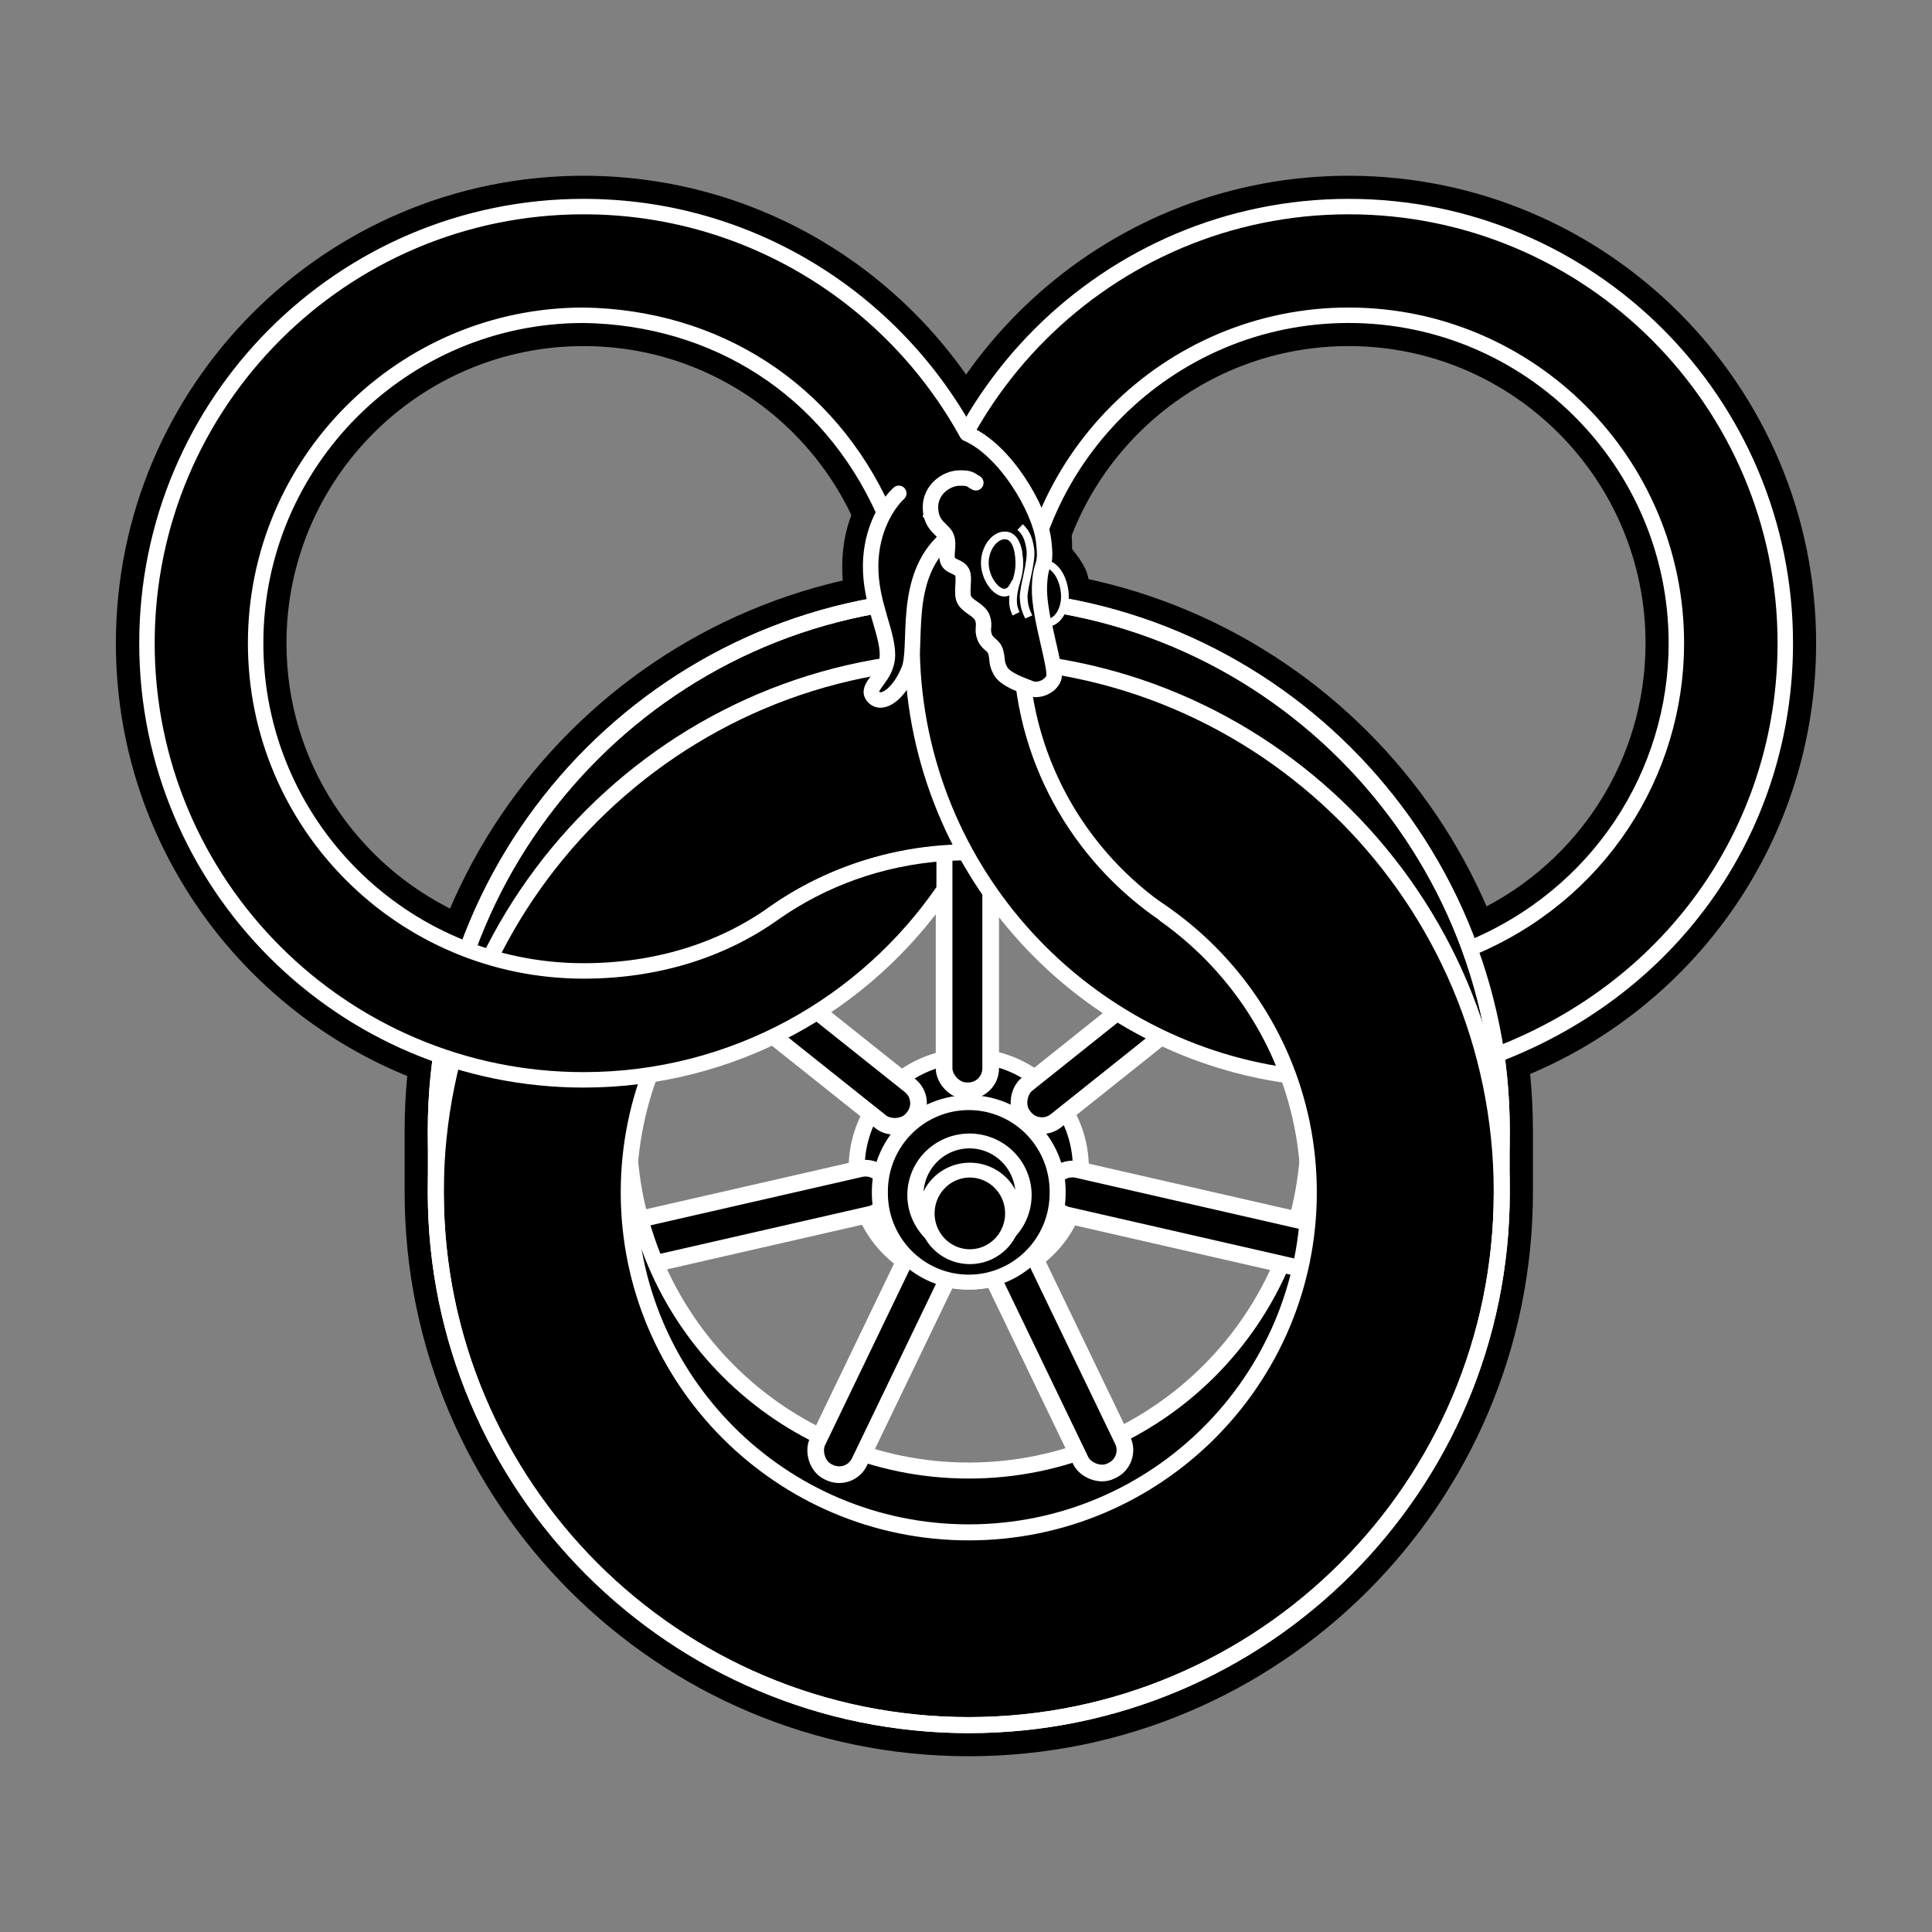 <?xml version="1.0" encoding="UTF-8" standalone="no"?>
<!-- Created with Inkscape (http://www.inkscape.org/) -->
<svg
   xmlns:dc="http://purl.org/dc/elements/1.1/"
   xmlns:cc="http://creativecommons.org/ns#"
   xmlns:rdf="http://www.w3.org/1999/02/22-rdf-syntax-ns#"
   xmlns:svg="http://www.w3.org/2000/svg"
   xmlns="http://www.w3.org/2000/svg"
   xmlns:sodipodi="http://sodipodi.sourceforge.net/DTD/sodipodi-0.dtd"
   xmlns:inkscape="http://www.inkscape.org/namespaces/inkscape"
   width="250"
   height="250"
   id="svg2"
   sodipodi:version="0.32"
   inkscape:version="0.46"
   version="1.0"
   sodipodi:docname="Wheel-icon.svg"
   inkscape:output_extension="org.inkscape.output.svg.inkscape">
  <rect width="100%" height="100%" fill="#808080" stroke="none"/>
  <defs
     id="defs4">
    <inkscape:perspective
       sodipodi:type="inkscape:persp3d"
       inkscape:vp_x="0 : 526.18109 : 1"
       inkscape:vp_y="0 : 1000 : 0"
       inkscape:vp_z="744.09448 : 526.18109 : 1"
       inkscape:persp3d-origin="372.04724 : 350.78739 : 1"
       id="perspective10" />
    <inkscape:perspective
       id="perspective3217"
       inkscape:persp3d-origin="372.04724 : 350.78739 : 1"
       inkscape:vp_z="744.09448 : 526.18109 : 1"
       inkscape:vp_y="0 : 1000 : 0"
       inkscape:vp_x="0 : 526.18109 : 1"
       sodipodi:type="inkscape:persp3d" />
  </defs>
  <sodipodi:namedview
     id="base"
     pagecolor="#ffffff"
     bordercolor="#666666"
     borderopacity="1.0"
     gridtolerance="10000"
     guidetolerance="10"
     objecttolerance="10"
     inkscape:pageopacity="0.0"
     inkscape:pageshadow="2"
     inkscape:zoom="3.772"
     inkscape:cx="83.64263"
     inkscape:cy="125"
     inkscape:document-units="px"
     inkscape:current-layer="layer1"
     showgrid="false"
     inkscape:window-width="1904"
     inkscape:window-height="1150"
     inkscape:window-x="0"
     inkscape:window-y="14" />
  <g
     inkscape:label="Layer 1"
     inkscape:groupmode="layer"
     id="layer1">
    <g
       id="g3213">
      <path
         sodipodi:type="arc"
         style="fill:#000000;fill-opacity:1;stroke:#ffffff;stroke-width:1.553;stroke-linecap:round;stroke-linejoin:round;stroke-miterlimit:4;stroke-dasharray:none;stroke-opacity:1"
         id="path3507"
         sodipodi:cx="123.01167"
         sodipodi:cy="153.49947"
         sodipodi:rx="10.869565"
         sodipodi:ry="11.664899"
         d="M 133.881,153.499 A 10.87,11.665 0 1 1 112.142,153.499 A 10.87,11.665 0 1 1 133.881,153.499 z"
         transform="matrix(1.334,0,0,1.243,-38.738,-39.534)" />
      <rect
         transform="matrix(-0.223,-0.975,0.975,-0.223,0,0)"
         style="fill:#000000;fill-opacity:1;stroke:#ffffff;stroke-width:2.157;stroke-linecap:round;stroke-linejoin:round;stroke-miterlimit:4;stroke-dasharray:none;stroke-opacity:1"
         id="rect3207"
         width="6.029"
         height="37.599"
         x="-178.254"
         y="40.116"
         ry="2.909" />
      <path
         sodipodi:nodetypes="csccscssssssssssccscsssssssscssscssccc"
         id="path3194"
         d="M 125.078,49.638 C 124.007,49.627 122.983,50.083 122.275,50.887 C 121.567,51.692 121.244,52.764 121.391,53.826 L 122.016,58.607 C 120.963,58.94 119.976,59.404 119.109,60.201 C 118.897,60.396 118.773,60.72 118.578,60.951 C 117.155,59.829 115.128,59.908 113.797,61.138 C 111.485,63.279 109.041,67.303 108.984,73.107 C 108.925,79.142 111.152,83.631 111.141,84.763 C 111.138,85.022 111.102,85.122 110.516,85.919 C 110.223,86.318 109.741,86.783 109.328,87.982 C 108.916,89.181 109.293,91.472 110.266,92.576 C 111.216,93.654 112.908,94.331 114.297,94.232 C 115.685,94.132 116.702,93.57 117.516,92.951 C 119.143,91.712 120.209,90.06 121.016,88.044 C 121.687,86.366 121.673,85.022 121.734,83.607 C 121.787,82.4 121.858,81.191 121.953,79.982 C 122.677,80.944 123.317,81.327 123.703,81.576 C 123.705,82.164 123.653,82.875 123.984,83.732 C 124.338,84.647 124.917,85.31 125.328,85.732 C 125.334,85.798 125.327,85.712 125.359,85.982 C 125.433,86.589 125.734,87.691 126.234,88.607 C 127.285,90.531 128.636,91.049 129.672,91.544 C 130.708,92.04 131.667,92.353 131.984,92.482 C 133.677,93.171 135.145,92.935 136.453,92.388 C 137.761,91.841 139.046,90.827 139.734,89.138 C 140.228,87.927 140.081,87.401 140.047,86.857 C 140.013,86.313 139.951,85.832 139.859,85.326 C 139.705,84.468 139.484,83.528 139.266,82.576 C 139.688,82.155 140.12,81.721 140.391,81.263 C 141.132,80.007 140.98,78.656 140.984,77.232 C 140.988,76.068 141.037,74.718 140.328,73.388 C 139.901,72.587 139.579,72.115 138.734,71.044 C 138.712,70.646 138.729,69.835 138.672,69.388 C 138.204,65.711 136.128,62.598 133.922,59.138 C 131.715,55.679 129.419,52.592 127.703,50.794 C 127.02,50.07 126.073,49.653 125.078,49.638 L 125.078,49.638 z"
         style="fill:#000000;fill-rule:evenodd;stroke:none;stroke-width:2;stroke-linecap:butt;stroke-linejoin:miter;stroke-miterlimit:4;stroke-opacity:1" />
      <rect
         style="fill:#000000;fill-opacity:1;stroke:#ffffff;stroke-width:2.157;stroke-linecap:round;stroke-linejoin:round;stroke-miterlimit:4;stroke-dasharray:none;stroke-opacity:1"
         id="rect3204"
         width="6.029"
         height="37.599"
         x="122.166"
         y="103.552"
         ry="2.909" />
      <rect
         transform="matrix(0.624,0.782,-0.782,0.624,0,0)"
         style="fill:#000000;fill-opacity:1;stroke:#ffffff;stroke-width:2.157;stroke-linecap:round;stroke-linejoin:round;stroke-miterlimit:4;stroke-dasharray:none;stroke-opacity:1"
         id="rect3208"
         width="6.029"
         height="37.599"
         x="192.465"
         y="-51.035"
         ry="2.909" />
      <rect
         ry="2.909"
         y="144.98"
         x="-42.528"
         height="37.599"
         width="6.029"
         id="rect3206"
         style="fill:#000000;fill-opacity:1;stroke:#ffffff;stroke-width:2.157;stroke-linecap:round;stroke-linejoin:round;stroke-miterlimit:4;stroke-dasharray:none;stroke-opacity:1"
         transform="matrix(0.623,-0.782,0.782,0.623,0,0)" />
      <path
         id="path3499"
         d="M 174.516,23.794 C 144.499,23.794 119.663,46.068 115.641,74.982 C 118.821,74.552 122.062,74.294 125.359,74.294 C 128.924,74.294 132.433,74.575 135.859,75.076 C 139.617,57.176 155.506,43.732 174.516,43.732 C 196.317,43.732 213.984,61.431 213.984,83.232 C 213.984,98.801 204.983,112.268 191.891,118.701 C 194.441,124.84 196.13,131.436 196.891,138.294 C 218.62,129.45 233.953,108.131 233.953,83.232 C 233.953,50.416 207.331,23.794 174.516,23.794 z"
         style="fill:#000000;fill-opacity:1;stroke:#000000;stroke-width:2.103;stroke-linecap:round;stroke-linejoin:round;stroke-miterlimit:4;stroke-dasharray:none;stroke-opacity:1" />
      <path
         id="path3494"
         d="M 75.516,23.794 C 42.7,23.794 16.047,50.416 16.047,83.232 C 16.047,108.379 31.715,129.865 53.797,138.544 C 54.532,131.698 56.215,125.118 58.734,118.982 C 45.314,112.668 36.016,99.035 36.016,83.232 C 36.016,61.431 53.715,43.732 75.516,43.732 C 94.557,43.732 110.424,57.225 114.141,75.169 C 117.794,74.598 121.547,74.294 125.359,74.294 C 128.411,74.294 131.407,74.519 134.359,74.888 C 130.302,46.019 105.501,23.794 75.516,23.794 z"
         style="fill:#000000;fill-opacity:1;stroke:#000000;stroke-width:2.103;stroke-linecap:round;stroke-linejoin:round;stroke-miterlimit:4;stroke-dasharray:none;stroke-opacity:1" />
      <path
         id="path3288"
         d="M 125.359,74.288 C 85.618,74.288 53.359,106.538 53.359,146.288 L 53.359,154.288 C 53.359,194.038 85.618,226.257 125.359,226.257 C 165.1,226.257 197.359,194.038 197.359,154.288 L 197.359,146.288 C 197.359,106.538 165.1,74.288 125.359,74.288 z M 125.359,104.288 C 149.647,104.288 169.359,124 169.359,148.288 C 169.359,172.576 149.647,192.288 125.359,192.288 C 101.071,192.288 81.359,172.576 81.359,148.288 C 81.359,124 101.071,104.288 125.359,104.288 z"
         style="fill:#000000;fill-opacity:1;stroke:#000000;stroke-width:2;stroke-linecap:round;stroke-linejoin:round;stroke-miterlimit:4;stroke-dasharray:none;stroke-opacity:1" />
      <path
         id="path3274"
         d="M 125.359,77.32 C 87.291,77.32 56.391,108.221 56.391,146.288 C 56.391,184.356 87.291,215.226 125.359,215.226 C 163.427,215.226 194.328,184.356 194.328,146.288 C 194.328,108.221 163.427,77.32 125.359,77.32 z M 125.359,102.288 C 149.647,102.288 169.359,122 169.359,146.288 C 169.359,170.576 149.647,190.288 125.359,190.288 C 101.071,190.288 81.359,170.576 81.359,146.288 C 81.359,122 101.071,102.288 125.359,102.288 z"
         style="fill:#000000;fill-opacity:1;stroke:#ffffff;stroke-width:2.073;stroke-linecap:round;stroke-linejoin:round;stroke-miterlimit:4;stroke-dasharray:none;stroke-opacity:1" />
      <rect
         ry="2.909"
         y="-204.316"
         x="-122.46"
         height="37.599"
         width="6.029"
         id="rect3211"
         style="fill:#000000;fill-opacity:1;stroke:#ffffff;stroke-width:2.157;stroke-linecap:round;stroke-linejoin:round;stroke-miterlimit:4;stroke-dasharray:none;stroke-opacity:1"
         transform="matrix(0.223,-0.975,-0.975,-0.223,0,0)" />
      <path
         id="path3272"
         d="M 125.359,85.32 C 87.291,85.32 56.391,116.221 56.391,154.288 C 56.391,192.356 87.291,223.226 125.359,223.226 C 163.427,223.226 194.328,192.356 194.328,154.288 C 194.328,116.221 163.427,85.32 125.359,85.32 z M 125.359,110.288 C 149.647,110.288 169.359,130 169.359,154.288 C 169.359,178.576 149.647,198.288 125.359,198.288 C 101.071,198.288 81.359,178.576 81.359,154.288 C 81.359,130 101.071,110.288 125.359,110.288 z"
         style="fill:#000000;fill-opacity:1;stroke:#ffffff;stroke-width:2.073;stroke-linecap:round;stroke-linejoin:round;stroke-miterlimit:4;stroke-dasharray:none;stroke-opacity:1" />
      <path
         sodipodi:nodetypes="cccsccc"
         id="path3338"
         d="M 125.359,77.326 C 87.291,77.326 56.391,108.227 56.391,146.294 L 56.391,154.294 C 56.391,192.362 87.291,223.232 125.359,223.232 C 163.427,223.232 194.328,192.362 194.328,154.294 L 194.328,146.294 C 194.328,108.227 163.427,77.326 125.359,77.326 z"
         style="fill:none;fill-opacity:1;stroke:#ffffff;stroke-width:2.073;stroke-linecap:round;stroke-linejoin:round;stroke-miterlimit:4;stroke-dasharray:none;stroke-opacity:1" />
      <path
         sodipodi:nodetypes="cscccsssccsc"
         id="path3378"
         d="M 174.516,26.732 C 143.327,26.732 118.016,52.044 118.016,83.232 C 118.016,111.756 139.196,135.344 166.672,139.169 C 163.569,130.731 157.952,123.499 150.734,118.388 L 150.766,118.357 C 139.496,110.732 132.078,97.851 132.078,83.232 C 132.078,59.816 151.1,40.794 174.516,40.794 C 197.932,40.794 216.922,59.816 216.922,83.232 C 216.922,100.047 206.938,115.842 190.185,122.744 C 191.823,127.181 192.953,131.688 193.691,136.486 C 216.969,127.552 231.016,106.623 231.016,83.232 C 231.016,52.044 205.704,26.732 174.516,26.732 z"
         style="fill:#000000;fill-opacity:1;stroke:#ffffff;stroke-width:1.999;stroke-linecap:round;stroke-linejoin:round;stroke-miterlimit:4;stroke-dasharray:none;stroke-opacity:1" />
      <rect
         transform="matrix(-0.901,-0.434,0.434,-0.901,0,0)"
         style="fill:#000000;fill-opacity:1;stroke:#ffffff;stroke-width:2.157;stroke-linecap:round;stroke-linejoin:round;stroke-miterlimit:4;stroke-dasharray:none;stroke-opacity:1"
         id="rect3190"
         width="6.029"
         height="37.599"
         x="-182.277"
         y="-125.071"
         ry="2.909" />
      <rect
         ry="2.909"
         y="-233.856"
         x="-49.995"
         height="37.599"
         width="6.029"
         id="rect3194"
         style="fill:#000000;fill-opacity:1;stroke:#ffffff;stroke-width:2.157;stroke-linecap:round;stroke-linejoin:round;stroke-miterlimit:4;stroke-dasharray:none;stroke-opacity:1"
         transform="matrix(-0.901,0.434,-0.434,-0.901,0,0)" />
      <path
         transform="matrix(1.058,0,0,0.986,-4.789,2.941)"
         d="M 133.881,153.499 A 10.87,11.665 0 1 1 112.142,153.499 A 10.87,11.665 0 1 1 133.881,153.499 z"
         sodipodi:ry="11.664899"
         sodipodi:rx="10.869565"
         sodipodi:cy="153.49947"
         sodipodi:cx="123.01167"
         id="path3501"
         style="fill:#000000;fill-opacity:1;stroke:#ffffff;stroke-width:1.958;stroke-linecap:round;stroke-linejoin:round;stroke-miterlimit:4;stroke-dasharray:none;stroke-opacity:1"
         sodipodi:type="arc" />
      <path
         sodipodi:type="arc"
         style="fill:#000000;fill-opacity:1;stroke:#ffffff;stroke-width:1.419;stroke-linecap:round;stroke-linejoin:round;stroke-miterlimit:4;stroke-dasharray:none;stroke-opacity:1"
         id="path2435"
         sodipodi:cx="122.21633"
         sodipodi:cy="154.16225"
         sodipodi:rx="4.7720041"
         sodipodi:ry="5.1696711"
         d="M 126.988,154.162 A 4.772,5.17 0 1 1 117.444,154.162 A 4.772,5.17 0 1 1 126.988,154.162 z"
         transform="matrix(1.467,0,0,1.354,-53.841,-54.095)" />
      <path
         transform="matrix(1.174,0,0,1.083,-17.983,-9.944)"
         d="M 126.988,154.162 A 4.772,5.17 0 1 1 117.444,154.162 A 4.772,5.17 0 1 1 126.988,154.162 z"
         sodipodi:ry="5.1696711"
         sodipodi:rx="4.7720041"
         sodipodi:cy="154.16225"
         sodipodi:cx="122.21633"
         id="path3509"
         style="fill:#000000;fill-opacity:1;stroke:#ffffff;stroke-width:1.774;stroke-linecap:round;stroke-linejoin:round;stroke-miterlimit:4;stroke-dasharray:none;stroke-opacity:1"
         sodipodi:type="arc" />
      <path
         sodipodi:nodetypes="csssssssssssssscssscccsscccssssc"
         d="M 126.272,62.47 C 125.608,62.138 125.611,61.799 124.045,61.862 C 122.429,61.928 120.355,63.366 120.402,65.708 C 120.449,68.101 122.083,68.492 122.476,69.504 C 122.869,70.515 122.301,71.894 122.679,72.641 C 123.056,73.388 124.081,73.256 124.501,74.058 C 124.92,74.86 124.253,76.903 124.855,77.752 C 125.49,78.648 126.757,78.952 127.132,79.979 C 127.507,81.005 127.005,81.37 127.414,82.43 C 127.807,83.445 128.542,83.364 128.839,84.35 C 129.136,85.337 128.85,85.694 129.46,86.81 C 130.082,87.949 132.303,88.659 133.356,89.087 C 134.325,89.482 135.88,88.905 136.342,87.772 C 136.822,86.595 134.428,79.841 134.52,76.082 C 134.61,72.424 135.521,73.752 135.026,69.858 C 134.525,65.914 130.133,58.268 125.127,56.106 C 115.509,38.619 96.887,26.732 75.516,26.732 C 44.327,26.732 19.016,52.044 19.016,83.232 C 19.016,114.42 44.327,139.732 75.516,139.732 C 94.886,139.732 111.989,129.976 122.172,115.107 L 122.172,110.419 C 114.003,110.99 106.474,113.722 100.141,118.169 C 93.204,123.117 84.683,125.638 75.516,125.638 C 52.1,125.638 33.078,106.648 33.078,83.232 C 33.078,59.816 52.1,40.794 75.516,40.794 C 92.519,41.055 107.187,50.24 114.376,66.208 M 116.303,63.836 C 114.879,65.154 112.705,68.454 112.659,73.147 C 112.611,78.043 114.866,81.79 114.835,84.786 C 114.804,87.732 111.872,88.856 113.013,90.15 C 114.155,91.445 116.406,89.687 117.618,86.658 C 118.837,83.613 116.651,74.807 122.375,69.757"
         style="fill:#000000;fill-opacity:1;stroke:#ffffff;stroke-width:1.999;stroke-linecap:round;stroke-linejoin:round;stroke-miterlimit:4;stroke-dasharray:none;stroke-opacity:1"
         id="path3223" />
      <path
         sodipodi:nodetypes="czzzzzz"
         id="path2408"
         d="M 131.484,79.422 C 131.292,79.033 130.958,78.347 131.13,76.942 C 131.301,75.548 131.806,74.687 131.889,73.349 C 131.975,71.962 131.701,69.519 130.269,69.301 C 128.838,69.084 127.485,70.782 127.436,72.742 C 127.385,74.753 128.862,76.756 130.016,76.689 C 131.172,76.622 131.232,75.014 131.737,75.121"
         style="fill:#000000;fill-rule:evenodd;stroke:#ffffff;stroke-width:1px;stroke-linecap:butt;stroke-linejoin:miter;stroke-opacity:1" />
      <path
         sodipodi:nodetypes="czzz"
         id="path2410"
         d="M 132.007,68.196 C 132.616,68.784 133.094,69.426 133.323,71.081 C 133.558,72.785 132.393,76.004 132.462,77.356 C 132.531,78.707 132.847,79.211 133.12,79.835"
         style="fill:#000000;fill-rule:evenodd;stroke:#ffffff;stroke-width:1px;stroke-linecap:butt;stroke-linejoin:miter;stroke-opacity:1" />
      <path
         sodipodi:nodetypes="cscsssc"
         id="path2412"
         d="M 135.425,73.142 C 135.253,73.712 135.03,74.32 134.988,76.017 C 134.956,77.305 135.214,78.964 135.55,80.61 C 135.609,80.61 135.679,80.59 135.738,80.579 C 136.973,80.341 137.795,78.797 137.8,77.235 C 137.806,75.674 137.137,73.829 135.894,73.142 C 135.754,73.064 135.573,73.12 135.425,73.142 z"
         style="fill:#000000;fill-rule:evenodd;stroke:#ffffff;stroke-width:1px;stroke-linecap:butt;stroke-linejoin:miter;stroke-opacity:1" />
    </g>
  </g>
</svg>
